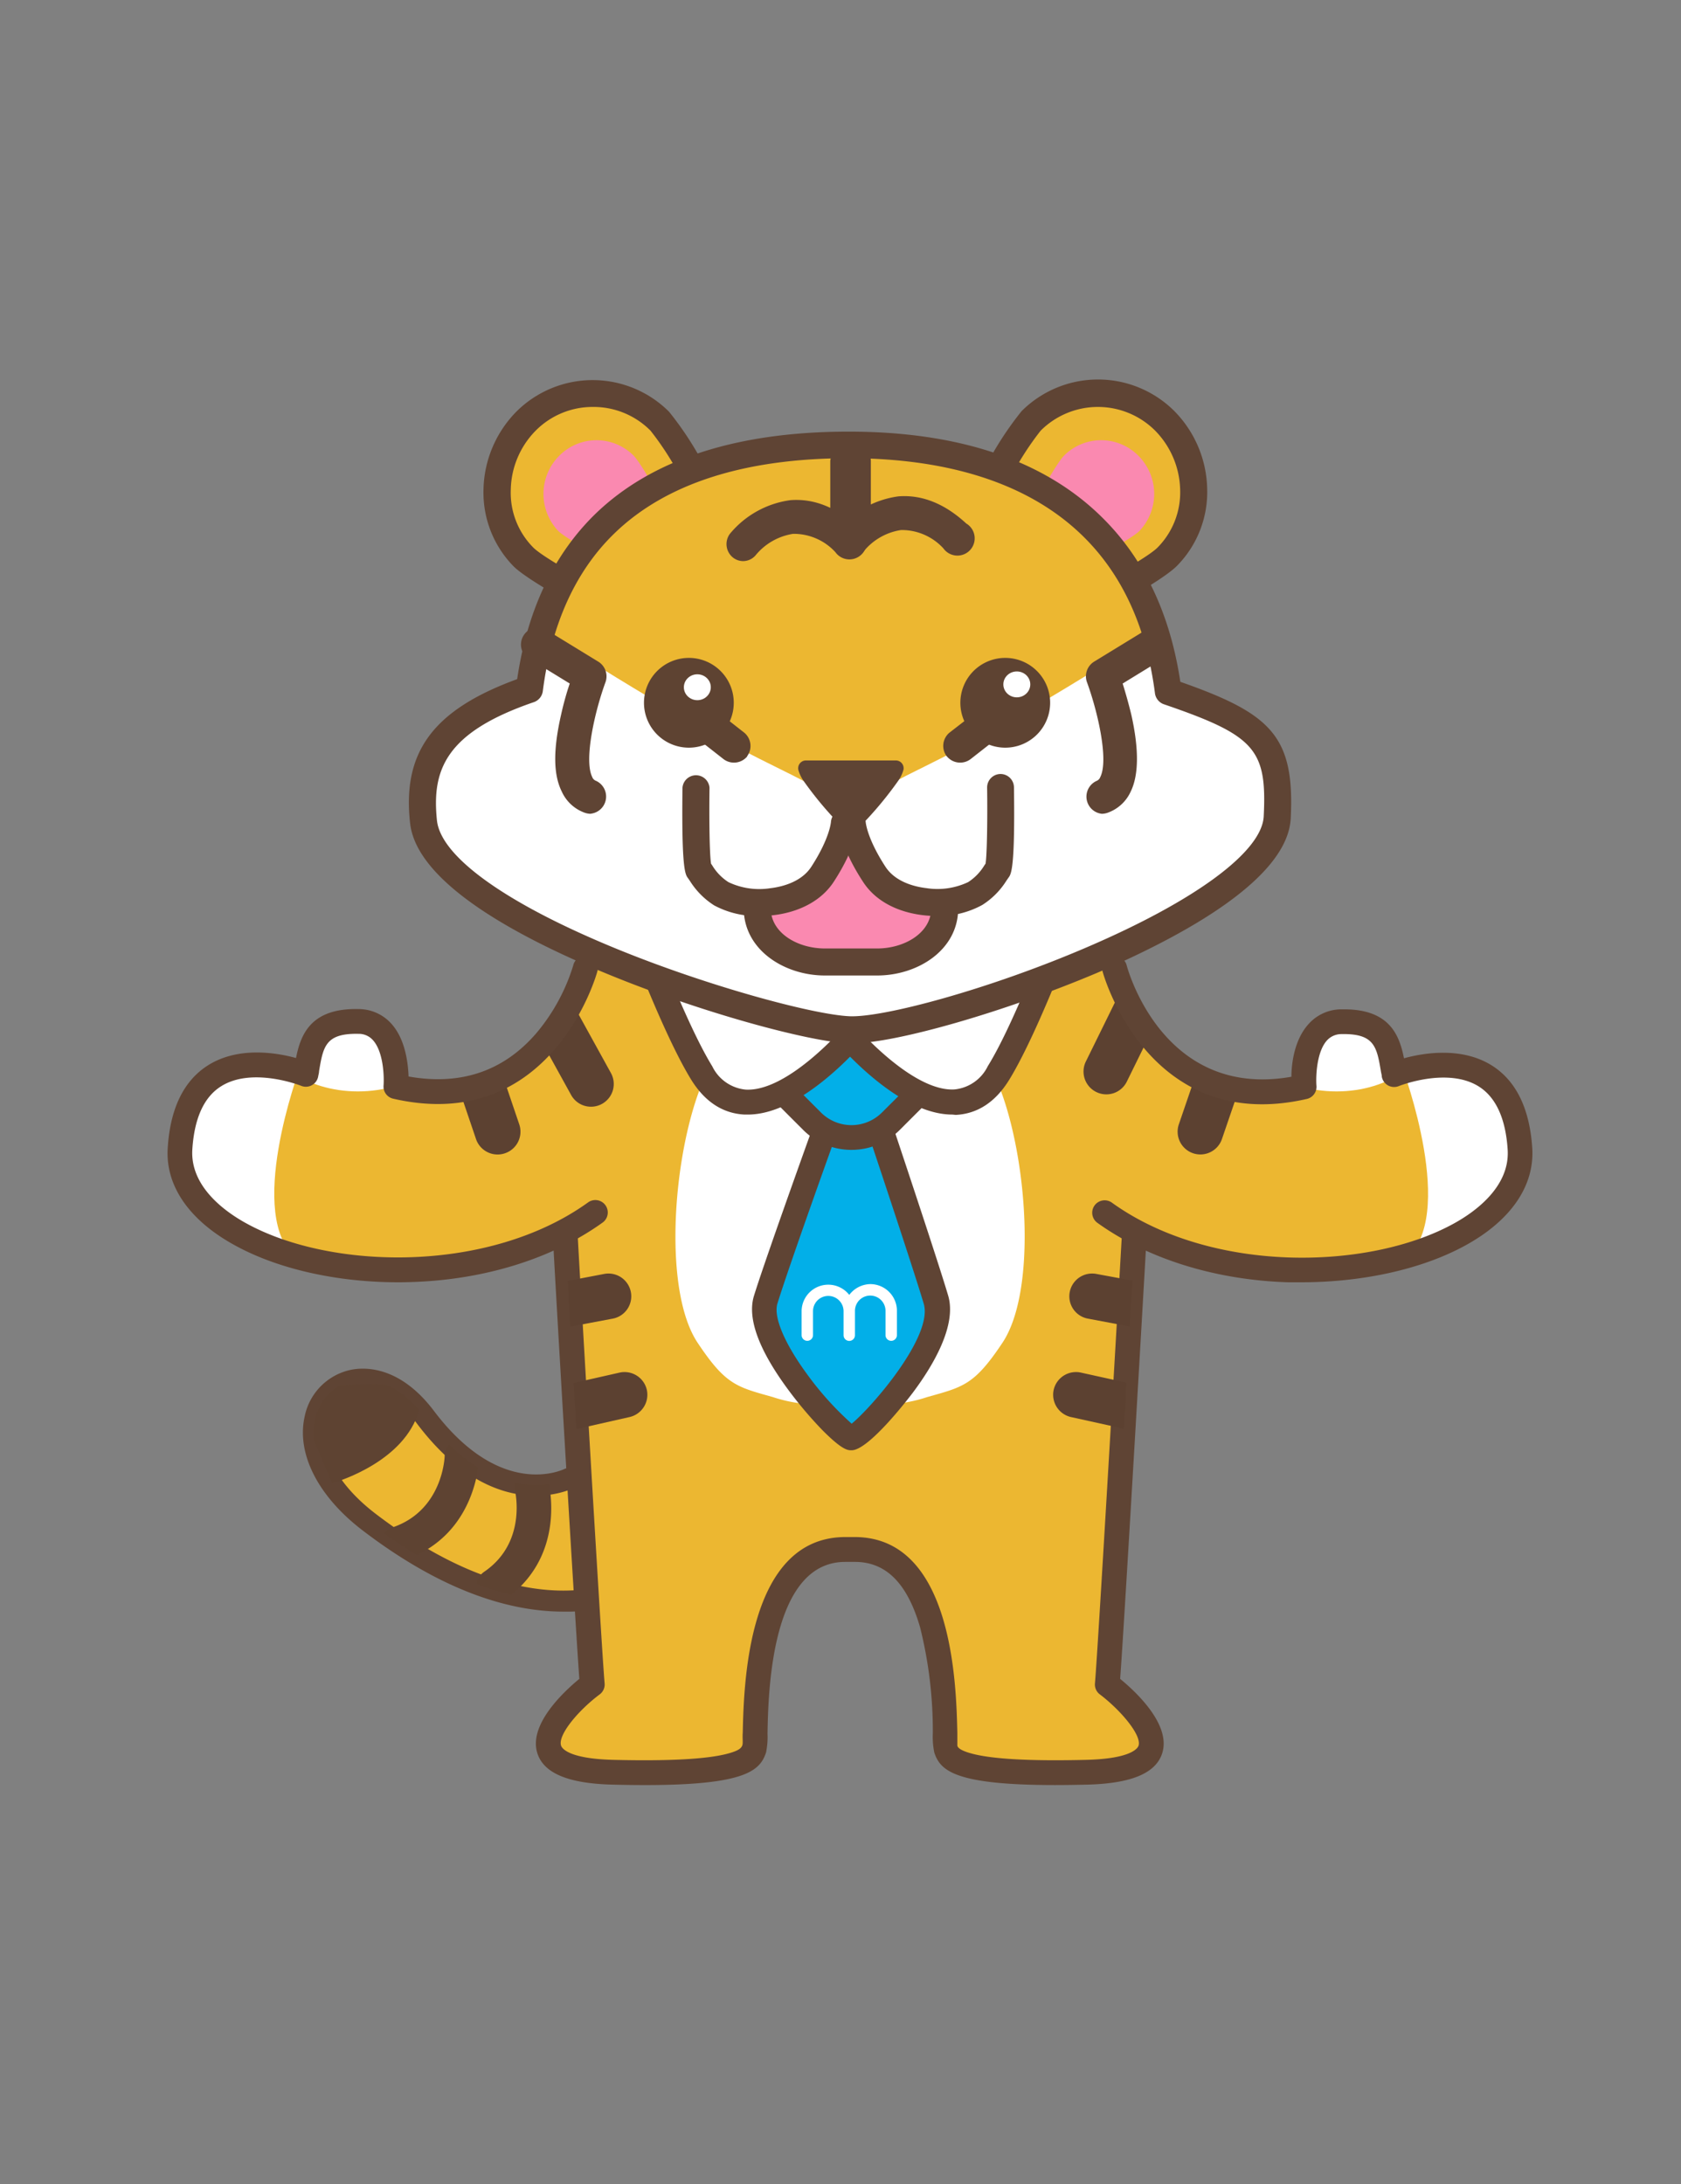 <svg id="Layer_1" data-name="Layer 1" xmlns="http://www.w3.org/2000/svg" xmlns:xlink="http://www.w3.org/1999/xlink" viewBox="0 0 194.73 253.02"><rect x="0" y="0" width="194.73" height="253.02" fill="#808080" stroke="none"/><defs><style>.cls-1{fill:none;}.cls-2{fill:#ecb731;}.cls-3{fill:#5f4434;}.cls-4{clip-path:url(#clip-path);}.cls-5,.cls-6{fill:#5e4332;}.cls-13,.cls-14,.cls-5{fill-rule:evenodd;}.cls-7{clip-path:url(#clip-path-2);}.cls-8{fill:#5c4131;}.cls-14,.cls-9{fill:#fff;}.cls-10{clip-path:url(#clip-path-3);}.cls-11{fill:#02afe8;}.cls-12,.cls-13{fill:#fa89b0;}</style><clipPath id="clip-path"><path class="cls-1" d="M66,171.23s-8.17,4.25-16.7-7-20.55,1.41-6.55,12.12S68,186.82,74.16,183.39"/></clipPath><clipPath id="clip-path-2"><path class="cls-1" d="M176.08,133.06c-.9-14.19-14.55-8.62-14.55-8.62-.54-3.06-.71-6.25-6.11-6.11-4.91.12-4.32,7.54-4.32,7.54-17.25,4-21.92-13.65-21.92-13.65l-.09,2L123.45,107l-50.56-3.91-5.09,10,0-.86s-4.67,17.61-21.92,13.65c0,0,.59-7.42-4.32-7.54-5.4-.14-5.57,3-6.11,6.11,0,0-13.65-5.57-14.55,8.62-.78,12.38,27.07,19.11,44.89,9.42.41,6.7,1.72,12.12,4.79,12.77,8.6,1.83,60,1.05,60,1.05L130,141.81C147.78,152.46,176.88,145.72,176.08,133.06Z"/></clipPath><clipPath id="clip-path-3"><path class="cls-1" d="M131.48,143.13s-2.74,47.7-3.13,52c0,0,12.9,9.77-2.35,10.16s-16-1.56-16.41-2.73,1.17-23.07-10.56-23.07H97.91c-11.73,0-10.16,21.89-10.56,23.07s-1.17,3.12-16.42,2.73-2.34-10.16-2.34-10.16c-.39-4.3-3.13-52-3.13-52"/></clipPath></defs><path class="cls-2" d="M66,171.23s-8.17,4.25-16.7-7-20.55,1.41-6.55,12.12S68,186.82,74.16,183.39"/><path class="cls-3" d="M65.27,186.69c-5.7,0-13.58-2-23.28-9.42-5.15-3.94-7.66-8.87-6.7-13.17a6.92,6.92,0,0,1,5.26-5.4c1.58-.35,5.71-.57,9.72,4.74,7.75,10.26,14.87,6.85,15.17,6.7a1.23,1.23,0,0,1,1.12,2.18c-.37.19-9.2,4.59-18.25-7.4-2.22-2.95-4.86-4.34-7.24-3.83a4.45,4.45,0,0,0-3.38,3.54c-.75,3.35,1.42,7.35,5.79,10.7,16.67,12.75,27.24,8.57,30.08,7a1.23,1.23,0,0,1,1.2,2.14A19.56,19.56,0,0,1,65.27,186.69Z"/><g class="cls-4"><path class="cls-5" d="M38.48,171.81s7.34-2,9.67-7.34-7.34-4-8.67-4-4,4.33-4,4.33Z"/><path class="cls-6" d="M46.15,180.82a2,2,0,0,1-.64-3.9c5.82-2,6-8.19,6-8.25a2,2,0,0,1,4,.06c0,.37-.23,9.12-8.7,12A2.05,2.05,0,0,1,46.15,180.82Z"/><path class="cls-6" d="M57.21,185.73a2,2,0,0,1-1.13-3.65c5.08-3.46,3.56-9.5,3.55-9.56a2,2,0,0,1,3.87-1c.1.36,2.22,8.85-5.17,13.88A2,2,0,0,1,57.21,185.73Z"/></g><path class="cls-2" d="M176.28,133.06c-.9-14.19-14.56-8.62-14.56-8.62-.54-3.06-.71-6.25-6.11-6.11-4.91.12-4.31,7.54-4.31,7.54-17.25,4-21.92-13.65-21.92-13.65l-.09,2L123.65,107l-50.57-3.91-5.09,10,0-.86S63.28,129.83,46,125.87c0,0,.6-7.42-4.31-7.54-5.4-.14-5.57,3-6.11,6.11,0,0-13.66-5.57-14.56,8.62-.78,12.38,27.07,19.11,44.89,9.42.41,6.7,1.72,12.12,4.8,12.77,8.6,1.83,59.94,1.05,59.94,1.05l-.45-14.49C148,152.46,177.08,145.72,176.28,133.06Z"/><path class="cls-2" d="M131.48,143.13s-2.74,47.7-3.13,52c0,0,12.9,9.77-2.35,10.16s-16-1.56-16.41-2.73,1.17-23.07-10.56-23.07H97.91c-11.73,0-10.16,21.89-10.56,23.07s-1.17,3.12-16.42,2.73-2.34-10.16-2.34-10.16c-.39-4.3-3.13-52-3.13-52"/><path class="cls-3" d="M122.23,206.78c-11.72,0-13.32-1.71-14-3.77a8.88,8.88,0,0,1-.17-2.2,49.54,49.54,0,0,0-1.48-12.32c-1.48-5.09-3.95-7.56-7.54-7.56H97.91c-8.57,0-8.91,15-9,19.88a8.88,8.88,0,0,1-.17,2.2c-.76,2.27-2.62,4.11-17.82,3.72-5.09-.13-7.93-1.32-8.67-3.63-1.06-3.31,3.05-7.13,4.86-8.62-.54-7.38-3-49.4-3.06-51.26a1.44,1.44,0,0,1,2.87-.17c0,.48,2.74,47.72,3.12,51.95a1.43,1.43,0,0,1-.56,1.27C67,198.12,64.58,201,65,202.22c.08.25.75,1.5,6,1.64,6.48.16,11-.08,13.37-.74,1.3-.35,1.52-.67,1.62-.94s0-.87.05-1.44c.13-5.61.52-22.69,11.9-22.69H99c11.38,0,11.77,17.08,11.9,22.69,0,.57,0,1.21,0,1.44s.32.59,1.62.94c2.39.66,6.89.9,13.37.74,5.25-.14,5.92-1.39,6-1.64.39-1.2-2.05-4.1-4.49-5.95a1.43,1.43,0,0,1-.56-1.27c.38-4.23,3.1-51.47,3.12-51.95a1.44,1.44,0,0,1,2.87.17c-.1,1.86-2.52,43.88-3.07,51.26,1.82,1.49,5.93,5.31,4.87,8.62-.74,2.31-3.58,3.5-8.67,3.63C124.66,206.76,123.4,206.78,122.23,206.78Z"/><g class="cls-7"><path class="cls-8" d="M60.15,130.24a2.64,2.64,0,0,1-1.64,3.35h0A2.64,2.64,0,0,1,55.16,132L51,119.74a2.64,2.64,0,0,1,1.64-3.35h0A2.64,2.64,0,0,1,56,118Z"/><path class="cls-8" d="M70.76,124.28a2.63,2.63,0,0,1-1,3.58h0a2.63,2.63,0,0,1-3.59-1l-6.23-11.29a2.65,2.65,0,0,1,1-3.59h0a2.64,2.64,0,0,1,3.59,1Z"/><path class="cls-8" d="M136.56,130.24a2.64,2.64,0,0,0,1.64,3.35h0a2.64,2.64,0,0,0,3.35-1.64l4.18-12.21a2.63,2.63,0,0,0-1.64-3.35h0a2.64,2.64,0,0,0-3.35,1.64Z"/><path class="cls-8" d="M125.77,123A2.64,2.64,0,0,0,127,126.5h0a2.64,2.64,0,0,0,3.53-1.2l5.69-11.58a2.64,2.64,0,0,0-1.21-3.53h0a2.63,2.63,0,0,0-3.53,1.2Z"/><path class="cls-9" d="M52.41,118.6c0,4.33-4.9,7.83-10.95,7.83s-10.94-3.5-10.94-7.83,4.9-7.83,10.94-7.83S52.41,114.28,52.41,118.6Z"/><path class="cls-9" d="M143.89,118.6c0,4.33,4.9,7.83,10.94,7.83s10.95-3.5,10.95-7.83-4.9-7.83-10.95-7.83S143.89,114.28,143.89,118.6Z"/><path class="cls-9" d="M34.69,123.85s-6.39,17.2-.26,22-20.59-6-11.34-19.81l5.6-3Z"/><path class="cls-9" d="M162.51,123.85s6.39,17.2.26,22,20.59-6,11.34-19.81l-5.6-3Z"/></g><path class="cls-3" d="M150.8,148.54q-.8,0-1.59,0c-8.46-.27-16.32-2.73-22.13-6.92a1.44,1.44,0,0,1,1.69-2.33c11.42,8.25,29.73,7.92,39.65,2.44,2.44-1.34,6.5-4.25,6.23-8.55-.23-3.6-1.36-6.07-3.34-7.32-3.63-2.28-9.19-.08-9.24-.06a1.45,1.45,0,0,1-2-1.08c0-.2-.07-.4-.1-.6-.48-2.85-.75-4.41-4.56-4.33a2.25,2.25,0,0,0-1.7.74c-1.23,1.37-1.29,4.33-1.21,5.26a1.44,1.44,0,0,1-1.11,1.51c-18.39,4.22-23.59-14.49-23.64-14.68a1.44,1.44,0,1,1,2.78-.74h0c.18.64,4.33,15.45,19.07,12.85,0-1.61.37-4.34,2-6.12a5.1,5.1,0,0,1,3.76-1.69h.35c5.27,0,6.4,3,6.93,5.67,2.34-.64,6.7-1.34,10.17.83,2.82,1.77,4.39,5,4.69,9.58.27,4.36-2.46,8.36-7.71,11.25C164.8,147,157.94,148.53,150.8,148.54Z"/><g class="cls-10"><path class="cls-8" d="M70,147.57a2.64,2.64,0,0,1,3.08,2.1h0a2.63,2.63,0,0,1-2.1,3.08l-12.68,2.39A2.64,2.64,0,0,1,55.2,153h0A2.64,2.64,0,0,1,57.3,150Z"/><path class="cls-8" d="M71.78,159a2.65,2.65,0,0,1,3.15,2h0a2.65,2.65,0,0,1-2,3.15L60.32,167a2.64,2.64,0,0,1-3.14-2h0a2.64,2.64,0,0,1,2-3.15Z"/><path class="cls-8" d="M127,147.57a2.64,2.64,0,0,0-3.08,2.1h0a2.63,2.63,0,0,0,2.11,3.08l12.67,2.39A2.64,2.64,0,0,0,141.8,153h0a2.64,2.64,0,0,0-2.11-3.08Z"/><path class="cls-8" d="M125.21,159a2.65,2.65,0,0,0-3.15,2h0a2.65,2.65,0,0,0,2,3.15l12.6,2.78a2.65,2.65,0,0,0,3.15-2h0a2.65,2.65,0,0,0-2-3.15Z"/></g><path class="cls-3" d="M46.14,148.54c-7.14,0-14-1.55-19-4.32-5.25-2.89-8-6.89-7.71-11.25.29-4.59,1.87-7.81,4.69-9.58,3.47-2.17,7.83-1.47,10.17-.83.54-2.72,1.71-5.81,7.28-5.67a5.1,5.1,0,0,1,3.76,1.69c1.61,1.78,1.94,4.51,2,6.12,6.07,1.08,11.07-.63,14.87-5.1a22.32,22.32,0,0,0,4.2-7.75,1.44,1.44,0,1,1,2.78.74c-.05.19-5.25,18.9-23.64,14.68a1.44,1.44,0,0,1-1.11-1.51c.08-1,0-3.9-1.22-5.26a2.18,2.18,0,0,0-1.69-.74c-3.82-.08-4.08,1.48-4.56,4.33,0,.2-.07.4-.1.6a1.45,1.45,0,0,1-2,1.08s-5.61-2.22-9.24.06c-2,1.25-3.11,3.72-3.34,7.32-.27,4.3,3.79,7.21,6.23,8.55,9.92,5.48,28.23,5.81,39.65-2.44a1.44,1.44,0,0,1,1.69,2.33c-5.81,4.19-13.67,6.65-22.13,6.92Q46.94,148.54,46.14,148.54Z"/><path class="cls-9" d="M96,120.55H89.64c-3.46,0-5.8-2.31-8.81,6.27s-3.86,23,0,28.75c3.24,4.86,4.51,5.09,8.68,6.26a16.74,16.74,0,0,0,6.51.82Z"/><path class="cls-9" d="M100.92,120.55h6.38c3.46,0,5.79-2.31,8.81,6.27s3.86,23,0,28.75c-3.24,4.86-4.51,5.09-8.68,6.26a16.74,16.74,0,0,1-6.51.82Z"/><path class="cls-11" d="M98.65,166.59c1.07,0,11.33-10.75,9.77-16-1.44-4.87-8.21-25-8.21-25H97.48s-7.31,20.16-8.8,25C87.12,155.64,97.57,166.59,98.65,166.59Z"/><path class="cls-3" d="M98.65,168c-.45,0-1.06,0-3.39-2.34a47,47,0,0,1-4-4.74c-3.39-4.6-4.71-8.24-3.92-10.81,1.49-4.84,8.52-24.27,8.82-25.09a1.44,1.44,0,0,1,1.35-1h2.74a1.46,1.46,0,0,1,1.37,1c.27.83,6.79,20.23,8.22,25.07,1,3.4-1.67,8-4.1,11.24C105.65,161.45,100.72,168,98.65,168Zm-.16-41C97,131,91.34,146.82,90.06,151c-.48,1.54.8,4.58,3.4,8.14a36.05,36.05,0,0,0,5.2,5.78C101,163,108.16,154.75,107,151c-1.24-4.18-6.49-19.89-7.87-24Z"/><path class="cls-11" d="M103.22,129.86a6.49,6.49,0,0,1-9.17,0L79.94,115.75c-2.53-2.53,39.92-2.53,37.39,0Z"/><path class="cls-3" d="M98.63,133.2a7.89,7.89,0,0,1-5.6-2.32L78.92,116.77a1.74,1.74,0,0,1-.53-1.18,1.69,1.69,0,0,1,.52-1.26c.52-.53,1.57-1.13,7.32-1.54,3.37-.25,7.77-.38,12.4-.38s9,.13,12.41.38c5.75.41,6.8,1,7.32,1.54a1.69,1.69,0,0,1,.52,1.26,1.74,1.74,0,0,1-.53,1.18l-14.11,14.11A7.91,7.91,0,0,1,98.63,133.2ZM82.3,116.07l12.77,12.77a5,5,0,0,0,7.13,0h0L115,116.07C108.9,115.05,88.37,115.05,82.3,116.07Z"/><path class="cls-9" d="M81.28,124.28C77.46,118.06,72,102.75,72,102.75c2-3,22.45,2.85,22.45,2.85,3,2,8,9.34,6,12.35C100.51,118,87.65,134.65,81.28,124.28Z"/><path class="cls-3" d="M86.63,129.11h-.39c-2.53-.13-4.61-1.5-6.19-4.07h0c-3.85-6.27-9.17-21.17-9.39-21.8a1.43,1.43,0,0,1,.15-1.27c.91-1.4,3.17-2.41,13.45-.33,5.36,1.09,10.55,2.57,10.6,2.58a1.38,1.38,0,0,1,.39.18c3.22,2.09,9.1,10.29,6.47,14.34a.36.36,0,0,1-.07.1C101.32,119.26,93.65,129.11,86.63,129.11Zm-4.12-5.59a4.81,4.81,0,0,0,3.88,2.7c4.64.25,10.87-6.43,12.94-9.1,1.1-1.86-2.61-8.18-5.48-10.2-8.91-2.53-17.47-4-20.07-3.53,1.33,3.63,5.62,15.08,8.73,20.13Zm-9.36-19.9Z"/><path class="cls-9" d="M115.66,124.28c3.82-6.22,9.26-21.53,9.26-21.53-2-3-22.45,2.85-22.45,2.85-3,2-8,9.34-6,12.35C96.43,118,109.29,134.65,115.66,124.28Z"/><path class="cls-3" d="M110.31,129.11c-7,0-14.7-9.85-15-10.28a.36.36,0,0,1-.07-.1c-1.51-2.32-.23-5.66,1.11-8a19.42,19.42,0,0,1,5.36-6.29,1.38,1.38,0,0,1,.39-.18s5.24-1.49,10.6-2.58c10.28-2.08,12.54-1.07,13.45.33a1.43,1.43,0,0,1,.15,1.27c-.22.63-5.54,15.53-9.39,21.8h0c-1.58,2.57-3.66,3.94-6.19,4.07Zm-12.7-12c2.08,2.66,8.32,9.34,12.94,9.09a4.81,4.81,0,0,0,3.88-2.7h0c3.11-5,7.4-16.5,8.73-20.13-2.6-.48-11.16,1-20.07,3.53a17.23,17.23,0,0,0-4.24,5.16C97.34,114.78,97.24,116.47,97.61,117.13Zm18,7.15Z"/><path class="cls-9" d="M103.9,154.64v-2.89a3.09,3.09,0,0,0-3.09-3A3.13,3.13,0,0,0,98.38,150a3.09,3.09,0,0,0-5.52,1.83h0v2.83a.66.66,0,0,0,1.32,0v-2.77a1.77,1.77,0,0,1,3.54,0v2.78a.66.66,0,1,0,1.32,0v-2.78a1.77,1.77,0,0,1,3.54-.08h0v2.85a.66.66,0,1,0,1.32,0"/><path class="cls-2" d="M135.16,64.54c4.28-4.28,4-11.48-.28-15.76a11,11,0,0,0-15.48,0c-1.54,1.54-7.56,11.58-6,13.24l8.51,9C122.86,72.08,133.34,66.35,135.16,64.54Z"/><path class="cls-3" d="M122.3,72.71h0a2.07,2.07,0,0,1-1.53-.64l-8.5-9c-.88-1-1.36-2.69,1.62-8.45a37.58,37.58,0,0,1,4.46-7,12.52,12.52,0,0,1,17.69,0,13.2,13.2,0,0,1,3.8,8.95,12.18,12.18,0,0,1-3.52,9C134.45,67.46,125.15,72.71,122.3,72.71Zm.68-2.8,0,0Zm-8.31-8.78,8,8.41c2.23-.45,10-4.69,11.42-6.11h0a9.09,9.09,0,0,0,2.62-6.73,10.09,10.09,0,0,0-2.89-6.81,9.38,9.38,0,0,0-13.27,0A34.18,34.18,0,0,0,117,55.45C115.11,58.88,114.69,60.6,114.67,61.13Z"/><path class="cls-2" d="M60.67,64.54c-4.27-4.28-4-11.48.28-15.76a11,11,0,0,1,15.48,0C78,50.32,84,60.36,82.48,62L74,71C73,72.08,62.49,66.35,60.67,64.54Z"/><path class="cls-3" d="M73.53,72.71c-2.84,0-12.15-5.25-14-7.07h0a12.21,12.21,0,0,1-3.52-9,13.24,13.24,0,0,1,3.8-8.95,12.52,12.52,0,0,1,17.69,0,37.58,37.58,0,0,1,4.46,7c3,5.76,2.5,7.49,1.64,8.43l-8.53,9a2.06,2.06,0,0,1-1.52.63Zm-.69-2.79,0,0Zm.68-.34ZM68.69,47.14a9.29,9.29,0,0,0-6.64,2.75,10,10,0,0,0-2.88,6.81,9,9,0,0,0,2.61,6.73h0C63.2,64.85,71,69.09,73.2,69.54l8-8.41c0-.53-.44-2.25-2.28-5.68a34.18,34.18,0,0,0-3.56-5.56A9.29,9.29,0,0,0,68.69,47.14Z"/><path class="cls-12" d="M64.66,61.5a6.25,6.25,0,0,1,.15-8.73,6.07,6.07,0,0,1,8.58,0c.86.85,4.2,6.42,3.36,7.34l-4.72,5C71.48,65.69,65.67,62.51,64.66,61.5Z"/><path class="cls-12" d="M132,61.5a6.25,6.25,0,0,0-.15-8.73,6.07,6.07,0,0,0-8.58,0c-.86.85-4.2,6.42-3.35,7.34l4.72,5C125.17,65.69,131,62.51,132,61.5Z"/><path class="cls-2" d="M135.31,80.1c-1.71-13.34-9.81-28.58-37-28.58-27.75,0-35.29,15-37,28.34-10.69,3.67-13,8.54-12.25,15.38,1.32,11.52,40.85,23.66,49.25,24.05S147.39,106,148,94.66C148.41,85.67,146,83.77,135.31,80.1Z"/><path class="cls-9" d="M145.42,85.86c-1.26-1.37-3.39-2.27-5.47-3.71l-5.86-5.48.47-3.58-.11-.29s-14.92,9.85-26.56,15.6c-9,4.44-6.51,3.67-9.46,5-2.94-1.36-.48-.59-9.45-5C77.34,82.65,62.42,72.8,62.42,72.8l-.11.29.47,3.58-5.86,5.48c-2.08,1.44-4.21,2.34-5.47,3.71C35,103.63,83.33,116,96.65,119c.17.46.27.71.27.71l1.51-.31,1.52.31s.1-.25.27-.71C113.54,116,161.84,103.63,145.42,85.86Z"/><path class="cls-3" d="M98.7,120.86h-.45c-4.5-.21-16.75-3.46-27.8-8-10-4.09-22.13-10.43-22.94-17.47-.94-8.27,2.66-13.16,12.4-16.72,1.18-8,4.23-14.44,9.06-19.14C75.52,53.19,85.4,50,98.32,50c12.69,0,22.49,3.28,29.14,9.73,5,4.83,8.08,11.3,9.27,19.25,10.47,3.68,13.27,6.25,12.79,15.81-.35,7-12.35,13.57-22.35,17.87C116.56,117.16,103.79,120.86,98.7,120.86Zm-.38-67.78c-12.08,0-21.22,2.94-27.17,8.73-4.5,4.37-7.28,10.52-8.27,18.25a1.56,1.56,0,0,1-1.05,1.28C51.59,84.85,50,89.2,50.62,95.07c.49,4.24,8.14,9.68,21,14.92,10.6,4.32,22.61,7.54,26.77,7.73,3.87.18,16.1-3.08,27.54-8,12.6-5.41,20.25-11.07,20.46-15.15.39-7.79-1-9.37-11.6-13a1.57,1.57,0,0,1-1-1.28C130.88,57.8,112.9,53.08,98.32,53.08Z"/><path class="cls-13" d="M98.63,96.61H87.72v8.6c0,3.89,3.93,6.26,7.82,6.26h6.09c3.88,0,7.81-2.37,7.81-6.26v-8.6Z"/><path class="cls-3" d="M101.63,113H95.54c-4.62,0-9.39-2.92-9.39-7.82v-8.6a1.56,1.56,0,0,1,1.57-1.56h21.72A1.56,1.56,0,0,1,111,96.61v8.6C111,110.11,106.24,113,101.63,113ZM89.28,98.18v7c0,2.94,3.18,4.69,6.26,4.69h6.09c3.07,0,6.25-1.75,6.25-4.69v-7Z"/><path class="cls-14" d="M80.62,91.27s-.12,8.94.33,9.53a8.38,8.38,0,0,0,2.6,2.75c2.53,1.58,9.19,1.66,11.73-2.25s2.54-6.06,2.54-6.06"/><path class="cls-3" d="M88,106.11a10.49,10.49,0,0,1-5.27-1.23,9.05,9.05,0,0,1-2.8-2.82l-.22-.32c-.33-.43-.77-1-.65-10.49a1.57,1.57,0,0,1,3.13,0c-.05,3.53,0,7.75.18,8.8l.15.22a5.93,5.93,0,0,0,1.87,1.92,8.33,8.33,0,0,0,4.85.7c1.26-.15,3.56-.67,4.74-2.48,2.15-3.31,2.28-5.19,2.28-5.21a1.57,1.57,0,0,1,3.13,0c0,.27-.08,2.74-2.79,6.92C94.73,105,91.18,106.11,88,106.11Zm-5.6-5.88Zm-.19-.37Z"/><path class="cls-14" d="M115.92,91.27s.11,8.94-.34,9.53a8.38,8.38,0,0,1-2.6,2.75c-2.52,1.58-9.18,1.66-11.72-2.25s-2.54-6.06-2.54-6.06"/><path class="cls-3" d="M108.54,106.11c-3.19,0-6.73-1.09-8.59-4-2.72-4.18-2.8-6.65-2.8-6.92a1.57,1.57,0,0,1,3.13,0h0s.11,1.86,2.29,5.21c1.18,1.81,3.47,2.33,4.74,2.48a8.33,8.33,0,0,0,4.85-.7,6,6,0,0,0,1.86-1.92l.15-.22c.17-1,.23-5.27.18-8.8a1.56,1.56,0,0,1,1.55-1.58h0a1.56,1.56,0,0,1,1.56,1.54c.13,9.47-.32,10.06-.65,10.49l-.22.32a8.94,8.94,0,0,1-2.8,2.82A10.47,10.47,0,0,1,108.54,106.11Zm5.6-5.88Z"/><path class="cls-3" d="M103.77,88.09c-.21,0-10.18,0-10.39,0a.9.9,0,0,0-.85,1.24,4.08,4.08,0,0,0,.53,1.09,41.25,41.25,0,0,0,3.62,4.45,3.56,3.56,0,0,0,1.89,1.27h0c.52,0,1.3-.64,1.89-1.27a42.32,42.32,0,0,0,3.61-4.45,4.11,4.11,0,0,0,.54-1.09A.9.9,0,0,0,103.77,88.09Z"/><path class="cls-3" d="M68.42,94.27a2.23,2.23,0,0,1-.62-.1,4.62,4.62,0,0,1-2.72-2.47c-1-2-1-4.89-.08-8.92.31-1.4.68-2.67,1-3.6l-4.24-2.6a2,2,0,1,1,2-3.33l5.57,3.41A2,2,0,0,1,70.15,79c-1.23,3.34-2.53,9-1.55,11a.74.74,0,0,0,.44.45,2,2,0,0,1-.62,3.81Z"/><path class="cls-3" d="M127.64,94.27a2,2,0,0,1-.61-3.81.76.76,0,0,0,.43-.45c1-2-.32-7.66-1.55-11a2,2,0,0,1,.81-2.35l5.57-3.41a2,2,0,1,1,2,3.33l-4.24,2.6c.29.93.66,2.2,1,3.6.9,4,.87,7-.07,8.92a4.63,4.63,0,0,1-2.73,2.47A2.17,2.17,0,0,1,127.64,94.27Z"/><path class="cls-3" d="M100.88,59.45a2.35,2.35,0,0,1-2.35,2.35h0a2.35,2.35,0,0,1-2.35-2.35v-6c0-1.3,2.35-2.35,2.35-2.35a2.35,2.35,0,0,1,2.35,2.35Z"/><path class="cls-3" d="M86.1,65a1.93,1.93,0,0,1-1.2-.42,2,2,0,0,1-.35-2.74,11,11,0,0,1,7-3.9c2.72-.22,5.37.83,7.87,3.14a2,2,0,1,1-2.65,2.88,6.54,6.54,0,0,0-4.9-2.12,7,7,0,0,0-4.27,2.4A1.93,1.93,0,0,1,86.1,65Z"/><path class="cls-3" d="M98.61,64.55a1.92,1.92,0,0,1-1.2-.41,2,2,0,0,1-.35-2.74,11,11,0,0,1,7-3.9c2.72-.22,5.37.83,7.87,3.14a2,2,0,1,1-2.65,2.88,6.54,6.54,0,0,0-4.9-2.12,6.91,6.91,0,0,0-4.27,2.4A1.92,1.92,0,0,1,98.61,64.55Z"/><path class="cls-6" d="M74.6,81.4a5.2,5.2,0,1,0,5.2-5.19A5.2,5.2,0,0,0,74.6,81.4Z"/><path class="cls-6" d="M86.57,87.61a2,2,0,0,1-2.75.33l-4.2-3.29a2,2,0,0,1-.34-2.75h0A2,2,0,0,1,82,81.57l4.2,3.29a2,2,0,0,1,.34,2.75Z"/><ellipse class="cls-9" cx="80.78" cy="79.61" rx="1.56" ry="1.5"/><path class="cls-6" d="M121.65,81.4a5.2,5.2,0,1,1-5.2-5.19A5.2,5.2,0,0,1,121.65,81.4Z"/><path class="cls-6" d="M109.68,87.61a2,2,0,0,0,2.75.33l4.2-3.29A2,2,0,0,0,117,81.9h0a2,2,0,0,0-2.75-.33L110,84.86a2,2,0,0,0-.33,2.75Z"/><ellipse class="cls-9" cx="117.79" cy="79.28" rx="1.56" ry="1.5"/></svg>